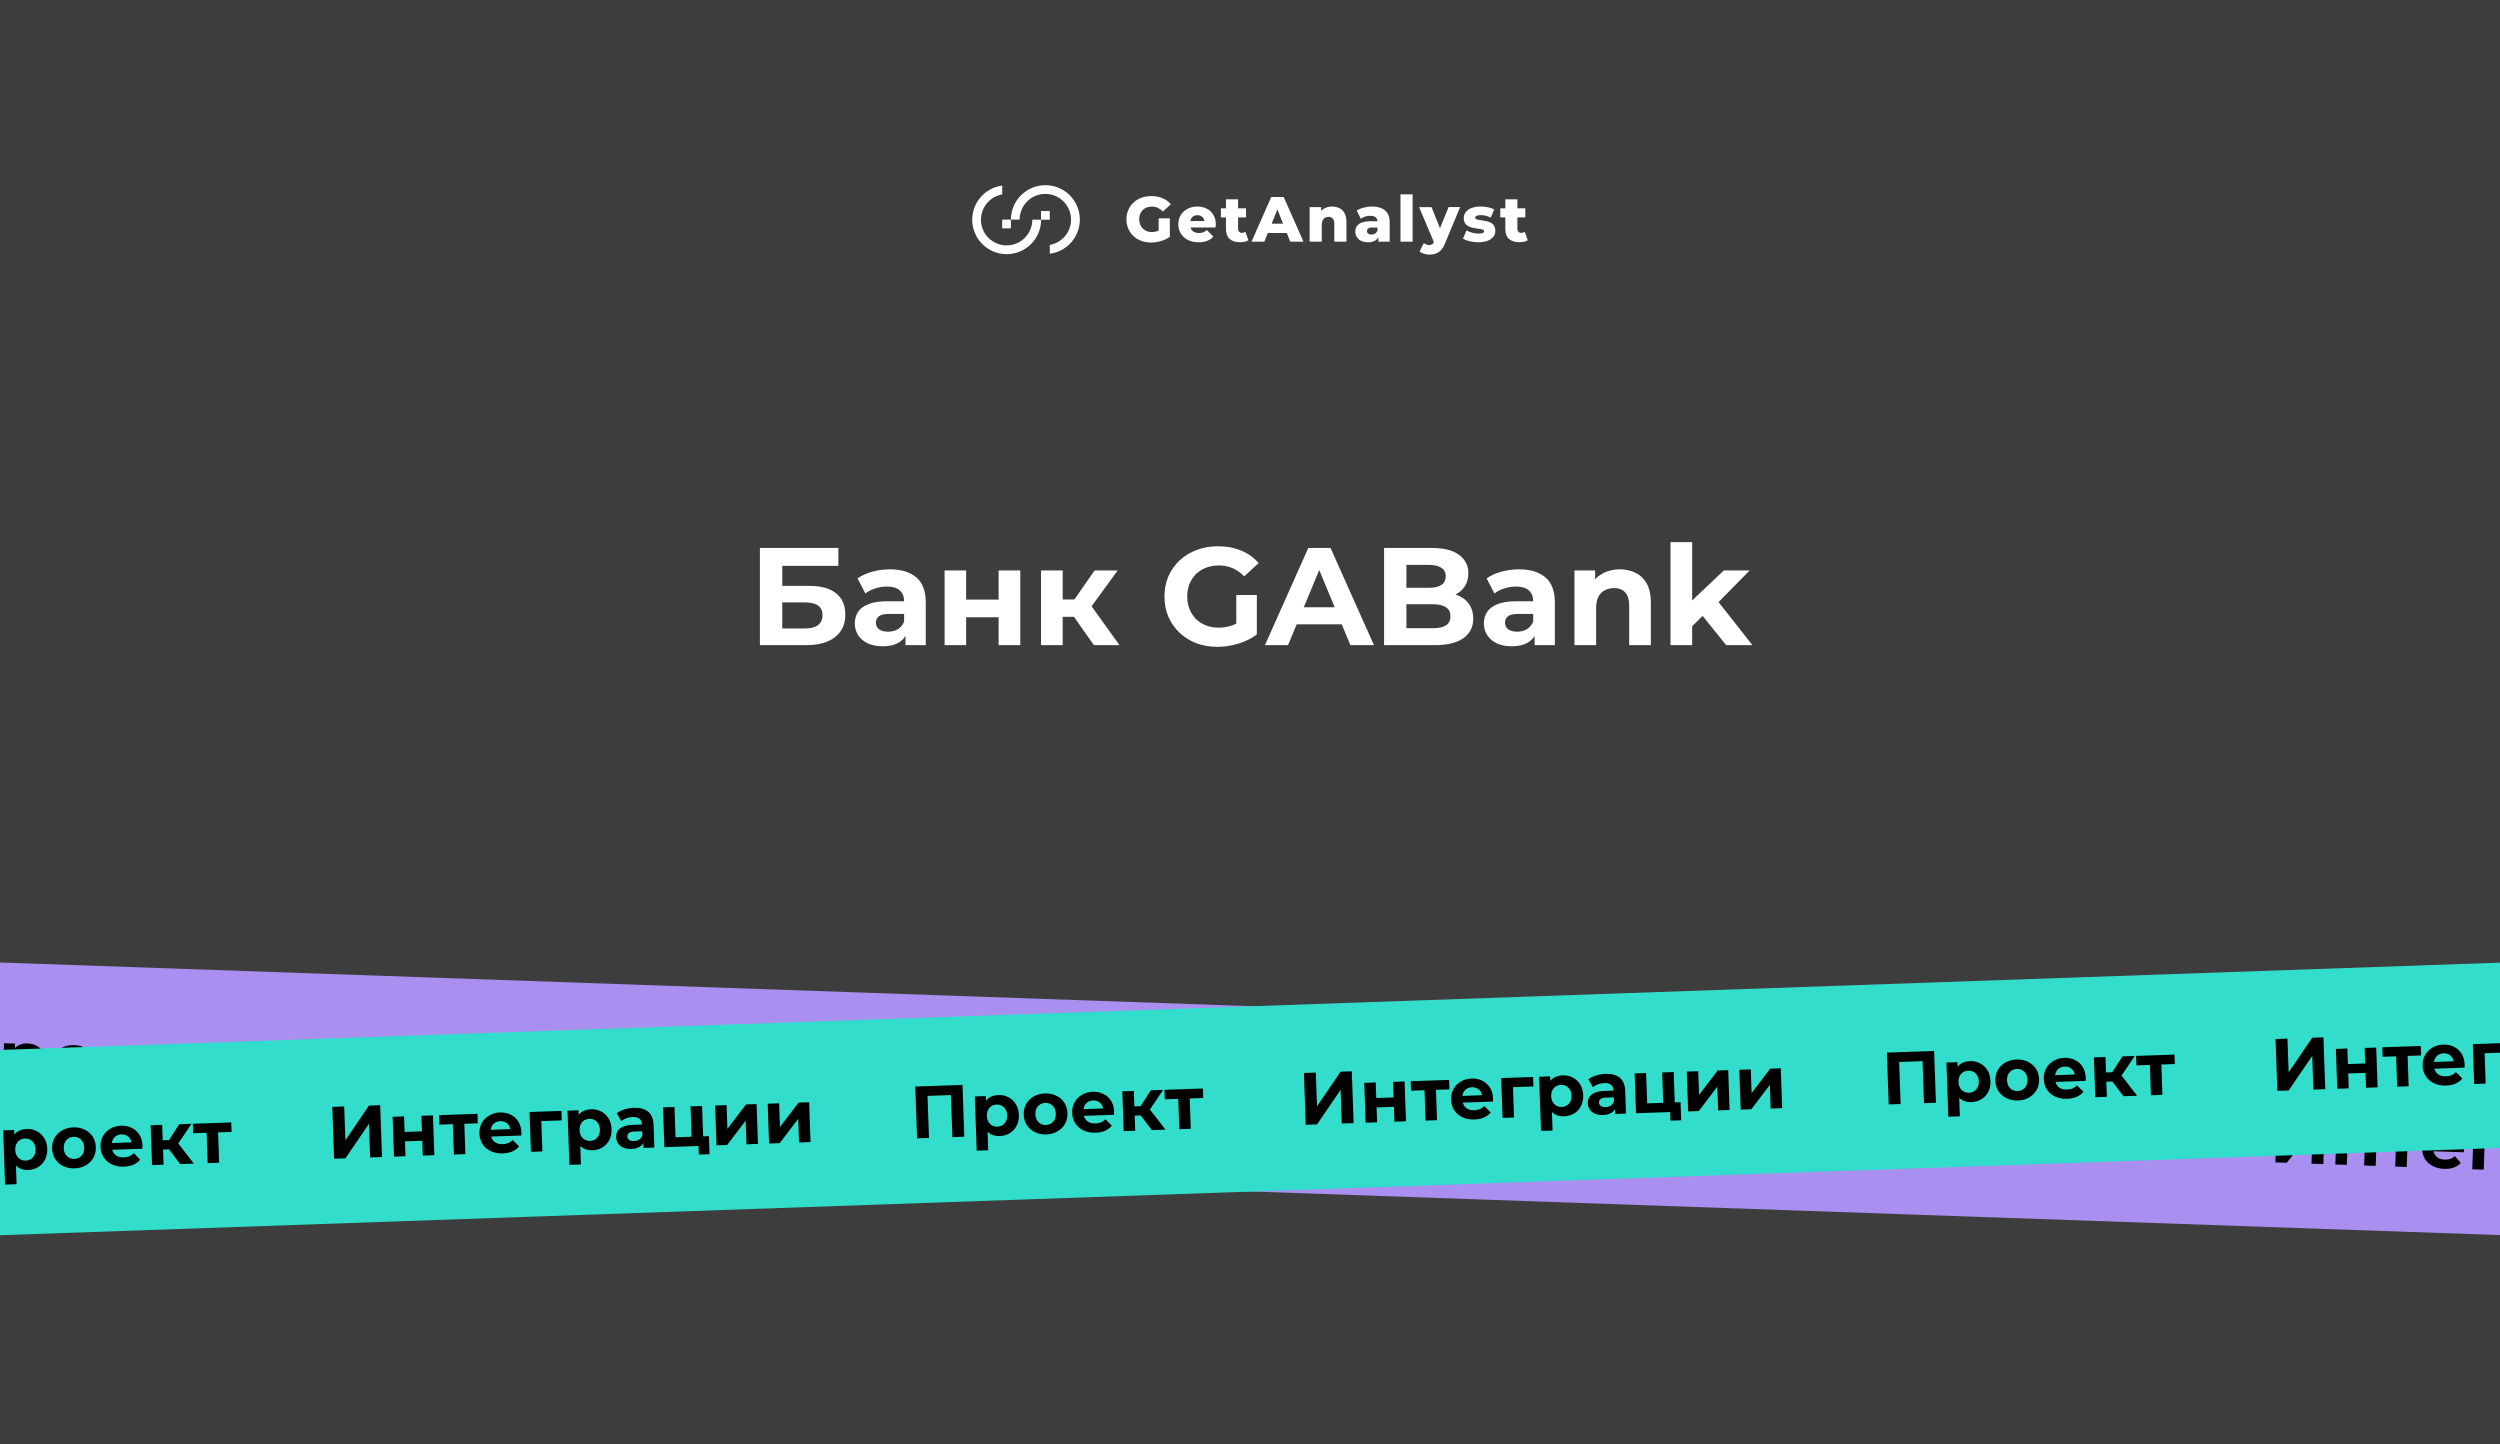 <svg width="540" height="312" viewBox="0 0 540 312" fill="none" xmlns="http://www.w3.org/2000/svg">
<rect x="0" y="0" width="540" height="312" fill="#808080" stroke="none"/>
<g clip-path="url(#clip0_159_278)">
<rect width="540" height="312" fill="#3D3D3D"/>
<path d="M246.823 45.372C247.069 45.126 247.365 44.936 247.692 44.815C248.054 44.682 248.437 44.616 248.823 44.621C249.263 44.615 249.699 44.707 250.098 44.891C250.503 45.088 250.865 45.361 251.165 45.697L252.901 44.125C252.424 43.55 251.814 43.102 251.123 42.818C250.35 42.5 249.52 42.343 248.685 42.356C247.95 42.347 247.219 42.471 246.528 42.721C245.896 42.948 245.317 43.302 244.826 43.76C244.349 44.208 243.97 44.75 243.71 45.351C243.438 45.989 243.302 46.677 243.311 47.371C243.302 48.065 243.438 48.752 243.71 49.39C243.969 49.989 244.346 50.531 244.819 50.981C245.305 51.439 245.879 51.792 246.507 52.02C247.187 52.269 247.905 52.394 248.629 52.387C249.353 52.383 250.072 52.276 250.765 52.069C251.451 51.878 252.098 51.571 252.68 51.161V47.164H250.269V49.81C250.172 49.854 250.077 49.893 249.98 49.928C249.599 50.059 249.199 50.126 248.795 50.126C248.416 50.13 248.039 50.063 247.685 49.928C247.362 49.801 247.068 49.608 246.823 49.362C246.58 49.111 246.391 48.813 246.267 48.487C246.13 48.131 246.062 47.753 246.066 47.371C246.06 46.983 246.128 46.596 246.267 46.233C246.393 45.912 246.582 45.619 246.823 45.372Z" fill="white"/>
<path d="M260.63 45.057C260.003 44.754 259.314 44.601 258.618 44.609C257.886 44.599 257.162 44.767 256.51 45.099C255.903 45.408 255.395 45.881 255.043 46.464C254.685 47.065 254.501 47.754 254.512 48.454C254.5 49.156 254.689 49.847 255.057 50.445C255.428 51.04 255.958 51.52 256.586 51.831C257.305 52.18 258.096 52.352 258.895 52.334C259.53 52.348 260.161 52.243 260.757 52.025C261.262 51.83 261.715 51.521 262.08 51.121L260.694 49.688C260.463 49.892 260.2 50.057 259.916 50.177C259.614 50.29 259.294 50.344 258.972 50.336C258.62 50.346 258.271 50.272 257.953 50.122C257.678 49.988 257.449 49.775 257.297 49.51C257.232 49.392 257.182 49.266 257.147 49.136H262.569C262.569 49.036 262.588 48.925 262.597 48.805C262.606 48.685 262.611 48.574 262.611 48.489C262.634 47.749 262.447 47.019 262.073 46.381C261.728 45.81 261.227 45.351 260.63 45.057ZM257.812 46.674C258.062 46.534 258.345 46.463 258.632 46.468C258.919 46.462 259.202 46.533 259.452 46.674C259.686 46.812 259.877 47.013 260.004 47.254C260.083 47.409 260.137 47.577 260.163 47.75H257.11C257.139 47.58 257.192 47.415 257.267 47.26C257.39 47.018 257.579 46.815 257.812 46.676V46.674Z" fill="white"/>
<path d="M268.222 50.302C268.117 50.305 268.012 50.286 267.914 50.246C267.817 50.206 267.729 50.146 267.656 50.071C267.578 49.987 267.517 49.888 267.478 49.781C267.438 49.673 267.42 49.559 267.425 49.445V46.965H269.134V45.006H267.425V43.062H264.806V45.004H263.719V46.962H264.806V49.47C264.806 50.424 265.074 51.14 265.605 51.611C266.137 52.082 266.882 52.322 267.838 52.322C268.177 52.323 268.514 52.288 268.845 52.218C269.134 52.163 269.41 52.053 269.658 51.895L269.009 50.061C268.778 50.222 268.503 50.306 268.222 50.302Z" fill="white"/>
<path d="M274.59 42.557L270.332 52.202H273.103L273.856 50.33H277.946L278.698 52.202H281.55L277.278 42.557H274.59ZM274.676 48.316L275.914 45.233L277.151 48.316H274.676Z" fill="white"/>
<path d="M289.319 44.96C288.83 44.722 288.291 44.602 287.747 44.609C287.161 44.6 286.583 44.74 286.066 45.016C285.808 45.157 285.574 45.339 285.373 45.554V44.734H282.879V52.202H285.498V48.604C285.483 48.258 285.549 47.914 285.689 47.597C285.804 47.355 285.992 47.156 286.227 47.027C286.46 46.902 286.721 46.837 286.985 46.84C287.153 46.831 287.321 46.86 287.477 46.923C287.633 46.986 287.773 47.082 287.888 47.205C288.103 47.45 288.211 47.835 288.211 48.359V52.205H290.83V47.932C290.856 47.279 290.716 46.63 290.423 46.046C290.175 45.58 289.79 45.201 289.319 44.96Z" fill="white"/>
<path d="M299.165 45.443C298.499 44.889 297.56 44.611 296.347 44.609C295.749 44.611 295.154 44.689 294.576 44.84C294.037 44.968 293.523 45.184 293.054 45.48L293.934 47.258C294.215 47.044 294.533 46.883 294.872 46.782C295.224 46.67 295.592 46.612 295.962 46.611C296.511 46.611 296.913 46.722 297.167 46.949C297.283 47.057 297.375 47.189 297.439 47.334C297.502 47.48 297.536 47.637 297.536 47.796H296.056C295.417 47.776 294.778 47.867 294.17 48.064C293.741 48.205 293.366 48.475 293.096 48.835C292.857 49.186 292.734 49.603 292.745 50.027C292.74 50.441 292.853 50.848 293.07 51.2C293.299 51.56 293.626 51.847 294.013 52.027C294.489 52.241 295.008 52.345 295.53 52.329C296.082 52.355 296.631 52.218 297.107 51.937C297.374 51.759 297.59 51.513 297.733 51.225V52.205H300.174V48.048C300.167 46.869 299.831 46 299.165 45.443ZM297.021 50.452C296.787 50.595 296.518 50.669 296.243 50.667C295.988 50.681 295.735 50.608 295.527 50.459C295.443 50.395 295.375 50.312 295.329 50.216C295.283 50.12 295.261 50.015 295.264 49.909C295.26 49.803 295.282 49.698 295.326 49.602C295.371 49.507 295.437 49.423 295.52 49.357C295.786 49.193 296.098 49.12 296.41 49.149H297.539V49.798C297.447 50.069 297.264 50.3 297.021 50.452Z" fill="white"/>
<path d="M305.125 41.979H302.506V52.204H305.125V41.979Z" fill="white"/>
<path d="M311.039 49.297L309.206 44.734H306.518L309.723 52.299C309.64 52.469 309.522 52.621 309.376 52.742C309.178 52.879 308.94 52.947 308.7 52.934C308.491 52.932 308.283 52.893 308.088 52.819C307.888 52.745 307.703 52.634 307.543 52.493L306.633 54.327C306.923 54.55 307.253 54.716 307.605 54.816C307.991 54.938 308.393 55 308.797 55.001C309.259 55.002 309.719 54.924 310.155 54.77C310.583 54.609 310.966 54.347 311.27 54.006C311.655 53.559 311.956 53.048 312.159 52.495L315.392 44.725H312.898L311.039 49.297Z" fill="white"/>
<path d="M322.164 48.186C321.895 48.022 321.602 47.899 321.296 47.822C320.986 47.74 320.67 47.677 320.352 47.634C320.04 47.593 319.751 47.551 319.49 47.51C319.274 47.482 319.063 47.422 318.865 47.332C318.797 47.305 318.739 47.258 318.698 47.198C318.657 47.138 318.634 47.068 318.634 46.995C318.639 46.914 318.667 46.836 318.715 46.77C318.762 46.704 318.827 46.652 318.902 46.621C319.194 46.501 319.51 46.45 319.825 46.471C320.178 46.473 320.529 46.512 320.874 46.588C321.262 46.673 321.634 46.82 321.975 47.023L322.76 45.244C322.337 45.013 321.878 44.852 321.402 44.769C320.879 44.664 320.346 44.61 319.811 44.609C319.136 44.592 318.462 44.702 317.828 44.935C317.343 45.108 316.916 45.413 316.595 45.815C316.317 46.181 316.17 46.63 316.174 47.089C316.16 47.453 316.24 47.814 316.405 48.138C316.555 48.406 316.772 48.631 317.033 48.791C317.302 48.956 317.595 49.077 317.902 49.149C318.218 49.228 318.532 49.29 318.846 49.336L319.707 49.461C319.924 49.486 320.137 49.539 320.34 49.618C320.408 49.641 320.466 49.684 320.508 49.742C320.549 49.8 320.571 49.87 320.571 49.941C320.569 50.022 320.545 50.1 320.499 50.166C320.454 50.232 320.391 50.284 320.317 50.316C320.023 50.428 319.708 50.474 319.393 50.452C318.925 50.45 318.46 50.388 318.008 50.267C317.577 50.157 317.163 49.988 316.779 49.764L315.994 51.556C316.449 51.81 316.94 51.995 317.449 52.105C318.053 52.256 318.674 52.334 319.296 52.336C319.989 52.355 320.68 52.243 321.331 52.006C321.816 51.828 322.244 51.523 322.571 51.124C322.846 50.769 322.994 50.333 322.991 49.884C323.007 49.522 322.927 49.163 322.76 48.842C322.62 48.577 322.415 48.352 322.164 48.186Z" fill="white"/>
<path d="M329.351 50.066C329.116 50.226 328.836 50.307 328.552 50.297C328.447 50.3 328.342 50.281 328.245 50.241C328.147 50.202 328.059 50.142 327.986 50.066C327.908 49.982 327.848 49.884 327.808 49.776C327.768 49.669 327.75 49.555 327.755 49.44V46.96H329.464V45.002H327.755V43.062H325.148V45.004H324.061V46.962H325.148V49.47C325.148 50.424 325.416 51.14 325.947 51.611C326.478 52.082 327.224 52.322 328.18 52.322C328.519 52.323 328.856 52.288 329.187 52.218C329.476 52.163 329.752 52.053 330 51.895L329.351 50.066Z" fill="white"/>
<path d="M222.982 47.45C222.982 48.921 222.399 50.332 221.36 51.374C220.321 52.416 218.911 53.002 217.44 53.006C216.711 53.008 215.989 52.866 215.315 52.588C214.641 52.311 214.028 51.903 213.512 51.388C212.996 50.873 212.587 50.261 212.307 49.588C212.028 48.915 211.884 48.193 211.884 47.464C211.883 46.157 212.344 44.891 213.185 43.89C214.025 42.889 215.192 42.217 216.479 41.991V40.084C214.523 40.338 212.748 41.359 211.545 42.922C210.341 44.484 209.808 46.462 210.062 48.418C210.188 49.386 210.503 50.321 210.99 51.168C211.477 52.014 212.126 52.757 212.899 53.353C213.673 53.949 214.557 54.387 215.5 54.641C216.444 54.895 217.428 54.961 218.396 54.835C220.188 54.603 221.834 53.726 223.026 52.369C224.219 51.011 224.876 49.266 224.876 47.459L222.982 47.45Z" fill="white"/>
<path d="M226.75 45.57H224.865V47.454H226.75V45.57Z" fill="white"/>
<path d="M225.792 40C223.819 40.003 221.929 40.788 220.535 42.183C219.14 43.578 218.356 45.468 218.354 47.441H220.238C220.238 46.711 220.381 45.988 220.66 45.314C220.939 44.64 221.348 44.027 221.864 43.511C222.379 42.995 222.992 42.585 223.666 42.306C224.34 42.026 225.062 41.882 225.792 41.882C227.263 41.882 228.675 42.465 229.717 43.504C230.759 44.543 231.346 45.953 231.35 47.424C231.351 48.732 230.89 49.998 230.049 51C229.208 52.001 228.04 52.674 226.752 52.9V54.805C228.708 54.555 230.484 53.539 231.691 51.98C232.897 50.421 233.436 48.447 233.188 46.491C232.958 44.694 232.079 43.043 230.717 41.848C229.355 40.652 227.604 39.995 225.792 40Z" fill="white"/>
<path d="M218.353 47.438H216.469V49.322H218.353V47.438Z" fill="white"/>
<path d="M164.138 139.355V118.355H181.088V122.225H168.968V126.545H174.788C177.328 126.545 179.258 127.075 180.578 128.135C181.918 129.195 182.588 130.735 182.588 132.755C182.588 134.835 181.848 136.455 180.368 137.615C178.888 138.775 176.798 139.355 174.098 139.355H164.138ZM168.968 135.755H173.828C175.068 135.755 176.018 135.515 176.678 135.035C177.338 134.535 177.668 133.815 177.668 132.875C177.668 131.035 176.388 130.115 173.828 130.115H168.968V135.755ZM195.587 139.355V136.205L195.287 135.515V129.875C195.287 128.875 194.977 128.095 194.357 127.535C193.757 126.975 192.827 126.695 191.567 126.695C190.707 126.695 189.857 126.835 189.017 127.115C188.197 127.375 187.497 127.735 186.917 128.195L185.237 124.925C186.117 124.305 187.177 123.825 188.417 123.485C189.657 123.145 190.917 122.975 192.197 122.975C194.657 122.975 196.567 123.555 197.927 124.715C199.287 125.875 199.967 127.685 199.967 130.145V139.355H195.587ZM190.667 139.595C189.407 139.595 188.327 139.385 187.427 138.965C186.527 138.525 185.837 137.935 185.357 137.195C184.877 136.455 184.637 135.625 184.637 134.705C184.637 133.745 184.867 132.905 185.327 132.185C185.807 131.465 186.557 130.905 187.577 130.505C188.597 130.085 189.927 129.875 191.567 129.875H195.857V132.605H192.077C190.977 132.605 190.217 132.785 189.797 133.145C189.397 133.505 189.197 133.955 189.197 134.495C189.197 135.095 189.427 135.575 189.887 135.935C190.367 136.275 191.017 136.445 191.837 136.445C192.617 136.445 193.317 136.265 193.937 135.905C194.557 135.525 195.007 134.975 195.287 134.255L196.007 136.415C195.667 137.455 195.047 138.245 194.147 138.785C193.247 139.325 192.087 139.595 190.667 139.595ZM204.032 139.355V123.215H208.682V129.515H215.702V123.215H220.382V139.355H215.702V133.325H208.682V139.355H204.032ZM236.292 139.355L230.892 131.705L234.702 129.455L241.812 139.355H236.292ZM224.862 139.355V123.215H229.542V139.355H224.862ZM228.162 133.235V129.485H233.802V133.235H228.162ZM235.152 131.825L230.772 131.345L236.442 123.215H241.422L235.152 131.825ZM262.986 139.715C261.326 139.715 259.796 139.455 258.396 138.935C257.016 138.395 255.806 137.635 254.766 136.655C253.746 135.675 252.946 134.525 252.366 133.205C251.806 131.885 251.526 130.435 251.526 128.855C251.526 127.275 251.806 125.825 252.366 124.505C252.946 123.185 253.756 122.035 254.796 121.055C255.836 120.075 257.056 119.325 258.456 118.805C259.856 118.265 261.396 117.995 263.076 117.995C264.936 117.995 266.606 118.305 268.086 118.925C269.586 119.545 270.846 120.445 271.866 121.625L268.746 124.505C267.986 123.705 267.156 123.115 266.256 122.735C265.356 122.335 264.376 122.135 263.316 122.135C262.296 122.135 261.366 122.295 260.526 122.615C259.686 122.935 258.956 123.395 258.336 123.995C257.736 124.595 257.266 125.305 256.926 126.125C256.606 126.945 256.446 127.855 256.446 128.855C256.446 129.835 256.606 130.735 256.926 131.555C257.266 132.375 257.736 133.095 258.336 133.715C258.956 134.315 259.676 134.775 260.496 135.095C261.336 135.415 262.256 135.575 263.256 135.575C264.216 135.575 265.146 135.425 266.046 135.125C266.966 134.805 267.856 134.275 268.716 133.535L271.476 137.045C270.336 137.905 269.006 138.565 267.486 139.025C265.986 139.485 264.486 139.715 262.986 139.715ZM267.036 136.415V128.525H271.476V137.045L267.036 136.415ZM273.231 139.355L282.591 118.355H287.391L296.781 139.355H291.681L284.001 120.815H285.921L278.211 139.355H273.231ZM277.911 134.855L279.201 131.165H290.001L291.321 134.855H277.911ZM298.96 139.355V118.355H309.22C311.86 118.355 313.84 118.855 315.16 119.855C316.5 120.855 317.17 122.175 317.17 123.815C317.17 124.915 316.9 125.875 316.36 126.695C315.82 127.495 315.08 128.115 314.14 128.555C313.2 128.995 312.12 129.215 310.9 129.215L311.47 127.985C312.79 127.985 313.96 128.205 314.98 128.645C316 129.065 316.79 129.695 317.35 130.535C317.93 131.375 318.22 132.405 318.22 133.625C318.22 135.425 317.51 136.835 316.09 137.855C314.67 138.855 312.58 139.355 309.82 139.355H298.96ZM303.79 135.695H309.46C310.72 135.695 311.67 135.495 312.31 135.095C312.97 134.675 313.3 134.015 313.3 133.115C313.3 132.235 312.97 131.585 312.31 131.165C311.67 130.725 310.72 130.505 309.46 130.505H303.43V126.965H308.62C309.8 126.965 310.7 126.765 311.32 126.365C311.96 125.945 312.28 125.315 312.28 124.475C312.28 123.655 311.96 123.045 311.32 122.645C310.7 122.225 309.8 122.015 308.62 122.015H303.79V135.695ZM331.469 139.355V136.205L331.169 135.515V129.875C331.169 128.875 330.859 128.095 330.239 127.535C329.639 126.975 328.709 126.695 327.449 126.695C326.589 126.695 325.739 126.835 324.899 127.115C324.079 127.375 323.379 127.735 322.799 128.195L321.119 124.925C321.999 124.305 323.059 123.825 324.299 123.485C325.539 123.145 326.799 122.975 328.079 122.975C330.539 122.975 332.449 123.555 333.809 124.715C335.169 125.875 335.849 127.685 335.849 130.145V139.355H331.469ZM326.549 139.595C325.289 139.595 324.209 139.385 323.309 138.965C322.409 138.525 321.719 137.935 321.239 137.195C320.759 136.455 320.519 135.625 320.519 134.705C320.519 133.745 320.749 132.905 321.209 132.185C321.689 131.465 322.439 130.905 323.459 130.505C324.479 130.085 325.809 129.875 327.449 129.875H331.739V132.605H327.959C326.859 132.605 326.099 132.785 325.679 133.145C325.279 133.505 325.079 133.955 325.079 134.495C325.079 135.095 325.309 135.575 325.769 135.935C326.249 136.275 326.899 136.445 327.719 136.445C328.499 136.445 329.199 136.265 329.819 135.905C330.439 135.525 330.889 134.975 331.169 134.255L331.889 136.415C331.549 137.455 330.929 138.245 330.029 138.785C329.129 139.325 327.969 139.595 326.549 139.595ZM349.895 122.975C351.175 122.975 352.315 123.235 353.315 123.755C354.335 124.255 355.135 125.035 355.715 126.095C356.295 127.135 356.585 128.475 356.585 130.115V139.355H351.905V130.835C351.905 129.535 351.615 128.575 351.035 127.955C350.475 127.335 349.675 127.025 348.635 127.025C347.895 127.025 347.225 127.185 346.625 127.505C346.045 127.805 345.585 128.275 345.245 128.915C344.925 129.555 344.765 130.375 344.765 131.375V139.355H340.085V123.215H344.555V127.685L343.715 126.335C344.295 125.255 345.125 124.425 346.205 123.845C347.285 123.265 348.515 122.975 349.895 122.975ZM364.697 136.055L364.817 130.355L372.347 123.215H377.927L370.697 130.565L368.267 132.545L364.697 136.055ZM360.827 139.355V117.095H365.507V139.355H360.827ZM372.857 139.355L367.397 132.575L370.337 128.945L378.527 139.355H372.857Z" fill="white"/>
<rect width="840" height="40" transform="translate(-148.604 202.708) rotate(2)" fill="#A98FF0"/>
<path d="M-12.202 233.488L-11.812 222.294L-1.61 222.651L-2.001 233.844L-4.575 233.754L-4.237 224.08L-3.666 224.692L-9.902 224.474L-9.29 223.903L-9.628 233.577L-12.202 233.488ZM5.647 234.239C4.922 234.214 4.293 234.032 3.761 233.693C3.228 233.354 2.819 232.854 2.532 232.193C2.257 231.522 2.137 230.685 2.172 229.683C2.207 228.67 2.38 227.844 2.69 227.203C3.001 226.563 3.434 226.093 3.988 225.792C4.543 225.491 5.199 225.354 5.956 225.38C6.766 225.409 7.485 225.621 8.111 226.016C8.749 226.401 9.243 226.931 9.593 227.605C9.953 228.279 10.118 229.064 10.087 229.959C10.055 230.865 9.836 231.642 9.429 232.29C9.033 232.938 8.503 233.431 7.84 233.771C7.188 234.111 6.457 234.267 5.647 234.239ZM0.458 237.036L0.867 225.331L3.249 225.414L3.188 227.173L3.05 229.73L3.122 232.278L2.952 237.123L0.458 237.036ZM5.286 232.177C5.702 232.192 6.073 232.109 6.4 231.928C6.737 231.747 7.008 231.485 7.212 231.14C7.427 230.784 7.543 230.361 7.56 229.871C7.578 229.37 7.491 228.94 7.301 228.581C7.121 228.223 6.87 227.942 6.546 227.738C6.233 227.535 5.869 227.427 5.453 227.412C5.037 227.398 4.661 227.48 4.323 227.661C3.986 227.841 3.716 228.104 3.511 228.449C3.307 228.794 3.196 229.217 3.179 229.718C3.162 230.208 3.243 230.638 3.422 231.007C3.602 231.366 3.853 231.647 4.177 231.85C4.501 232.054 4.871 232.163 5.286 232.177ZM15.71 234.59C14.793 234.558 13.984 234.338 13.284 233.929C12.593 233.521 12.052 232.979 11.659 232.304C11.278 231.618 11.102 230.849 11.131 229.996C11.162 229.132 11.391 228.377 11.819 227.73C12.258 227.073 12.836 226.571 13.553 226.222C14.28 225.863 15.102 225.7 16.019 225.732C16.925 225.763 17.729 225.984 18.43 226.392C19.131 226.79 19.672 227.327 20.054 228.002C20.436 228.677 20.612 229.452 20.582 230.326C20.552 231.179 20.323 231.934 19.894 232.591C19.466 233.238 18.888 233.741 18.16 234.1C17.433 234.458 16.616 234.622 15.71 234.59ZM15.781 232.544C16.197 232.558 16.573 232.475 16.911 232.295C17.248 232.115 17.518 231.852 17.723 231.507C17.927 231.151 18.038 230.728 18.055 230.238C18.073 229.737 17.992 229.307 17.812 228.948C17.633 228.59 17.381 228.309 17.057 228.105C16.733 227.902 16.363 227.793 15.948 227.779C15.532 227.764 15.155 227.847 14.818 228.027C14.481 228.208 14.205 228.47 13.99 228.815C13.786 229.16 13.675 229.583 13.658 230.084C13.641 230.574 13.722 231.004 13.901 231.373C14.091 231.732 14.348 232.013 14.672 232.217C14.996 232.42 15.366 232.529 15.781 232.544ZM26.348 234.962C25.367 234.928 24.511 234.706 23.778 234.296C23.056 233.886 22.504 233.344 22.122 232.669C21.74 231.983 21.564 231.214 21.594 230.361C21.624 229.498 21.848 228.742 22.265 228.095C22.694 227.438 23.261 226.935 23.967 226.586C24.673 226.226 25.463 226.062 26.338 226.092C27.18 226.121 27.93 226.329 28.589 226.715C29.259 227.091 29.78 227.621 30.151 228.307C30.522 228.981 30.692 229.782 30.659 230.71C30.656 230.806 30.647 230.917 30.631 231.045C30.617 231.162 30.602 231.273 30.588 231.38L23.6 231.136L23.651 229.681L29.327 229.879L28.353 230.277C28.369 229.829 28.291 229.437 28.122 229.1C27.952 228.763 27.71 228.499 27.397 228.306C27.084 228.103 26.714 227.994 26.288 227.979C25.861 227.965 25.48 228.047 25.142 228.228C24.816 228.398 24.557 228.65 24.363 228.985C24.171 229.309 24.066 229.7 24.05 230.159L24.037 230.543C24.021 231.012 24.107 231.431 24.297 231.8C24.498 232.16 24.782 232.442 25.148 232.647C25.526 232.841 25.97 232.947 26.482 232.965C26.94 232.981 27.343 232.926 27.688 232.799C28.045 232.673 28.372 232.476 28.67 232.209L29.947 233.695C29.537 234.129 29.029 234.458 28.423 234.682C27.818 234.896 27.126 234.989 26.348 234.962ZM38.514 235.259L35.779 231.081L37.851 229.952L41.457 235.361L38.514 235.259ZM32.422 235.046L32.723 226.443L35.217 226.53L34.917 235.133L32.422 235.046ZM34.295 231.845L34.365 229.847L37.371 229.951L37.301 231.95L34.295 231.845ZM38.047 231.224L35.721 230.886L38.895 226.659L41.549 226.751L38.047 231.224ZM44.442 235.466L44.691 228.334L45.231 228.929L41.761 228.808L41.833 226.761L50.132 227.051L50.06 229.098L46.59 228.977L47.17 228.421L46.921 235.552L44.442 235.466Z" fill="black"/>
<path d="M71.747 236.419L72.138 225.226L74.712 225.316L74.457 232.607L80.053 225.502L82.483 225.587L82.093 236.78L79.534 236.691L79.788 229.416L74.193 236.505L71.747 236.419ZM84.688 236.871L84.988 228.268L87.466 228.355L87.349 231.713L91.091 231.844L91.208 228.486L93.703 228.573L93.402 237.175L90.908 237.088L91.02 233.874L87.278 233.744L87.166 236.958L84.688 236.871ZM97.629 237.323L97.878 230.191L98.418 230.787L94.948 230.665L95.019 228.619L103.318 228.908L103.247 230.955L99.777 230.834L100.357 230.278L100.108 237.41L97.629 237.323ZM108.189 237.82C107.209 237.786 106.352 237.564 105.619 237.154C104.897 236.744 104.345 236.202 103.963 235.527C103.581 234.841 103.405 234.072 103.435 233.219C103.465 232.356 103.689 231.6 104.106 230.953C104.535 230.296 105.102 229.793 105.808 229.444C106.514 229.084 107.305 228.92 108.179 228.95C109.021 228.98 109.772 229.187 110.43 229.573C111.1 229.949 111.621 230.479 111.992 231.165C112.363 231.839 112.533 232.64 112.5 233.568C112.497 233.664 112.488 233.775 112.473 233.903C112.458 234.02 112.443 234.131 112.429 234.238L105.441 233.994L105.492 232.539L111.168 232.737L110.194 233.135C110.21 232.687 110.133 232.295 109.963 231.958C109.793 231.621 109.552 231.357 109.238 231.164C108.925 230.961 108.555 230.852 108.129 230.838C107.703 230.823 107.321 230.905 106.984 231.086C106.657 231.256 106.398 231.508 106.205 231.843C106.012 232.167 105.907 232.558 105.891 233.017L105.878 233.401C105.862 233.87 105.948 234.289 106.138 234.658C106.339 235.018 106.623 235.3 106.989 235.505C107.367 235.699 107.811 235.805 108.323 235.823C108.781 235.839 109.184 235.784 109.53 235.657C109.886 235.531 110.213 235.334 110.511 235.067L111.788 236.553C111.378 236.987 110.87 237.316 110.264 237.54C109.659 237.754 108.967 237.847 108.189 237.82ZM114.263 237.904L114.564 229.301L121.455 229.542L121.384 231.589L116.411 231.415L116.99 230.891L116.742 237.99L114.263 237.904ZM127.541 238.496C126.817 238.47 126.188 238.288 125.655 237.95C125.123 237.611 124.713 237.111 124.427 236.45C124.152 235.778 124.031 234.942 124.066 233.94C124.102 232.927 124.275 232.1 124.585 231.46C124.896 230.82 125.328 230.349 125.883 230.049C126.438 229.748 127.094 229.611 127.851 229.637C128.661 229.665 129.379 229.877 130.006 230.273C130.644 230.658 131.137 231.187 131.487 231.861C131.848 232.536 132.013 233.321 131.982 234.216C131.95 235.122 131.731 235.899 131.324 236.546C130.928 237.194 130.398 237.688 129.735 238.028C129.083 238.368 128.352 238.524 127.541 238.496ZM122.353 241.292L122.761 229.587L125.144 229.671L125.083 231.43L124.945 233.986L125.016 236.534L124.847 241.379L122.353 241.292ZM127.181 236.434C127.597 236.448 127.968 236.365 128.295 236.185C128.632 236.004 128.902 235.741 129.107 235.396C129.322 235.041 129.438 234.618 129.455 234.128C129.473 233.627 129.386 233.197 129.196 232.838C129.016 232.479 128.765 232.199 128.441 231.995C128.128 231.792 127.763 231.683 127.348 231.669C126.932 231.654 126.555 231.737 126.218 231.917C125.881 232.098 125.61 232.361 125.406 232.706C125.202 233.051 125.091 233.474 125.074 233.975C125.057 234.465 125.138 234.895 125.317 235.264C125.496 235.623 125.748 235.904 126.072 236.107C126.396 236.31 126.765 236.419 127.181 236.434ZM138.588 238.753L138.647 237.074L138.5 236.701L138.605 233.695C138.623 233.162 138.472 232.74 138.152 232.43C137.843 232.121 137.352 231.954 136.681 231.931C136.223 231.915 135.767 231.973 135.314 232.107C134.872 232.23 134.492 232.409 134.174 232.644L133.34 230.869C133.82 230.555 134.394 230.319 135.062 230.161C135.729 230.003 136.404 229.936 137.086 229.96C138.397 230.005 139.404 230.35 140.108 230.994C140.811 231.637 141.14 232.615 141.094 233.926L140.923 238.835L138.588 238.753ZM135.961 238.79C135.289 238.766 134.718 238.634 134.246 238.394C133.774 238.142 133.418 237.815 133.175 237.412C132.933 237.008 132.821 236.561 132.838 236.071C132.856 235.559 132.994 235.116 133.253 234.741C133.522 234.366 133.932 234.081 134.483 233.887C135.035 233.682 135.748 233.595 136.622 233.626L138.908 233.705L138.858 235.161L136.843 235.09C136.256 235.07 135.848 235.152 135.617 235.336C135.398 235.52 135.283 235.756 135.272 236.044C135.261 236.364 135.375 236.624 135.613 236.824C135.863 237.015 136.206 237.117 136.643 237.132C137.059 237.147 137.436 237.064 137.773 236.884C138.11 236.693 138.36 236.408 138.523 236.029L138.867 237.194C138.666 237.742 138.321 238.152 137.831 238.423C137.341 238.694 136.718 238.816 135.961 238.79ZM143.089 238.911L143.39 230.308L145.868 230.394L145.639 236.95L149.109 237.072L149.338 230.516L151.833 230.603L151.532 239.205L143.089 238.911ZM150.396 241.023L150.462 239.136L151.037 239.188L149.038 239.118L149.109 237.072L152.851 237.202L152.715 241.104L150.396 241.023ZM154.348 239.304L154.649 230.701L157.127 230.788L156.948 235.904L161.317 230.934L163.603 231.014L163.303 239.616L160.824 239.53L161.003 234.413L156.651 239.384L154.348 239.304ZM165.701 239.7L166.001 231.097L168.48 231.184L168.301 236.301L172.669 231.33L174.956 231.41L174.655 240.013L172.177 239.926L172.355 234.809L168.003 239.781L165.701 239.7Z" fill="black"/>
<path d="M197.669 240.817L198.06 229.623L208.261 229.98L207.87 241.173L205.296 241.083L205.634 231.409L206.205 232.021L199.969 231.803L200.581 231.232L200.243 240.907L197.669 240.817ZM215.518 241.568C214.793 241.543 214.164 241.361 213.632 241.022C213.099 240.683 212.69 240.183 212.403 239.522C212.128 238.851 212.008 238.014 212.043 237.012C212.078 235.999 212.251 235.173 212.561 234.533C212.872 233.892 213.305 233.422 213.86 233.121C214.414 232.82 215.07 232.683 215.827 232.709C216.637 232.738 217.356 232.95 217.982 233.345C218.62 233.73 219.114 234.26 219.464 234.934C219.824 235.608 219.989 236.393 219.958 237.288C219.926 238.195 219.707 238.971 219.3 239.619C218.904 240.267 218.374 240.761 217.711 241.1C217.059 241.44 216.328 241.596 215.518 241.568ZM210.329 244.365L210.738 232.66L213.12 232.743L213.059 234.502L212.922 237.059L212.993 239.607L212.823 244.452L210.329 244.365ZM215.157 239.506C215.573 239.521 215.944 239.438 216.271 239.257C216.608 239.077 216.879 238.814 217.083 238.469C217.298 238.113 217.414 237.691 217.431 237.2C217.449 236.699 217.362 236.269 217.172 235.91C216.993 235.552 216.741 235.271 216.417 235.067C216.104 234.864 215.74 234.756 215.324 234.741C214.908 234.727 214.532 234.81 214.194 234.99C213.857 235.17 213.587 235.433 213.382 235.778C213.178 236.123 213.067 236.546 213.05 237.047C213.033 237.538 213.114 237.967 213.293 238.336C213.473 238.695 213.724 238.976 214.048 239.179C214.372 239.383 214.742 239.492 215.157 239.506ZM225.581 241.919C224.664 241.887 223.855 241.667 223.155 241.258C222.464 240.85 221.923 240.308 221.53 239.633C221.149 238.947 220.973 238.178 221.003 237.325C221.033 236.461 221.262 235.706 221.69 235.059C222.129 234.402 222.707 233.9 223.424 233.551C224.151 233.192 224.974 233.029 225.89 233.061C226.796 233.093 227.6 233.313 228.301 233.721C229.002 234.119 229.544 234.656 229.926 235.331C230.308 236.006 230.483 236.781 230.453 237.655C230.423 238.508 230.194 239.263 229.765 239.92C229.337 240.567 228.759 241.07 228.032 241.429C227.304 241.788 226.487 241.951 225.581 241.919ZM225.652 239.873C226.068 239.887 226.445 239.804 226.782 239.624C227.119 239.444 227.39 239.181 227.594 238.836C227.798 238.48 227.909 238.057 227.926 237.567C227.944 237.066 227.863 236.636 227.683 236.277C227.504 235.919 227.252 235.638 226.928 235.435C226.604 235.231 226.235 235.122 225.819 235.108C225.403 235.093 225.027 235.176 224.689 235.356C224.352 235.537 224.076 235.799 223.861 236.144C223.657 236.489 223.546 236.912 223.529 237.413C223.512 237.903 223.593 238.333 223.772 238.702C223.962 239.061 224.219 239.342 224.543 239.546C224.867 239.749 225.237 239.858 225.652 239.873ZM236.219 242.291C235.238 242.257 234.382 242.035 233.649 241.625C232.927 241.215 232.375 240.673 231.993 239.998C231.611 239.312 231.435 238.543 231.465 237.69C231.495 236.827 231.719 236.071 232.136 235.424C232.565 234.767 233.132 234.264 233.838 233.915C234.544 233.555 235.335 233.391 236.209 233.421C237.051 233.451 237.801 233.658 238.46 234.044C239.13 234.42 239.651 234.95 240.022 235.636C240.393 236.31 240.563 237.111 240.53 238.039C240.527 238.135 240.518 238.247 240.503 238.374C240.488 238.491 240.473 238.603 240.459 238.709L233.471 238.465L233.522 237.01L239.198 237.208L238.224 237.606C238.24 237.158 238.163 236.766 237.993 236.429C237.823 236.092 237.582 235.828 237.268 235.636C236.955 235.432 236.585 235.323 236.159 235.309C235.732 235.294 235.351 235.376 235.014 235.557C234.687 235.727 234.428 235.979 234.235 236.314C234.042 236.638 233.937 237.029 233.921 237.488L233.908 237.872C233.892 238.341 233.978 238.76 234.168 239.129C234.369 239.489 234.653 239.771 235.019 239.976C235.397 240.17 235.841 240.277 236.353 240.294C236.811 240.31 237.214 240.255 237.56 240.128C237.916 240.002 238.243 239.805 238.541 239.538L239.818 241.024C239.408 241.458 238.9 241.787 238.294 242.011C237.689 242.225 236.997 242.318 236.219 242.291ZM248.386 242.588L245.65 238.41L247.722 237.281L251.328 242.69L248.386 242.588ZM242.293 242.375L242.594 233.772L245.088 233.859L244.788 242.462L242.293 242.375ZM244.166 239.174L244.236 237.176L247.242 237.281L247.172 239.279L244.166 239.174ZM247.918 238.553L245.592 238.216L248.766 233.988L251.42 234.08L247.918 238.553ZM254.313 242.795L254.562 235.663L255.102 236.258L251.632 236.137L251.704 234.09L260.003 234.38L259.931 236.427L256.461 236.306L257.041 235.75L256.792 242.881L254.313 242.795Z" fill="black"/>
<path d="M281.618 243.748L282.009 232.555L284.583 232.645L284.329 239.936L289.924 232.831L292.354 232.916L291.964 244.109L289.405 244.02L289.659 236.744L284.064 243.833L281.618 243.748ZM294.559 244.2L294.859 235.597L297.338 235.684L297.22 239.041L300.962 239.172L301.079 235.814L303.574 235.901L303.273 244.504L300.779 244.417L300.891 241.203L297.149 241.072L297.037 244.286L294.559 244.2ZM307.5 244.652L307.749 237.52L308.289 238.115L304.819 237.994L304.89 235.947L313.189 236.237L313.118 238.284L309.648 238.163L310.228 237.607L309.979 244.738L307.5 244.652ZM318.06 245.148C317.08 245.114 316.223 244.892 315.49 244.482C314.768 244.073 314.216 243.531 313.834 242.856C313.452 242.17 313.276 241.401 313.306 240.548C313.336 239.684 313.56 238.929 313.978 238.282C314.406 237.624 314.973 237.121 315.679 236.772C316.386 236.413 317.176 236.248 318.05 236.279C318.892 236.308 319.643 236.516 320.302 236.902C320.972 237.277 321.492 237.808 321.863 238.493C322.234 239.168 322.404 239.969 322.371 240.896C322.368 240.992 322.359 241.104 322.344 241.232C322.329 241.348 322.314 241.46 322.3 241.566L315.312 241.322L315.363 239.867L321.04 240.065L320.065 240.464C320.081 240.016 320.004 239.624 319.834 239.287C319.664 238.95 319.423 238.685 319.109 238.493C318.796 238.29 318.426 238.181 318 238.166C317.574 238.151 317.192 238.234 316.855 238.414C316.529 238.584 316.269 238.837 316.076 239.172C315.883 239.496 315.779 239.887 315.763 240.345L315.749 240.729C315.733 241.198 315.82 241.617 316.009 241.987C316.21 242.346 316.494 242.628 316.86 242.833C317.238 243.028 317.682 243.134 318.194 243.152C318.653 243.168 319.055 243.113 319.401 242.986C319.757 242.86 320.084 242.663 320.382 242.396L321.659 243.881C321.249 244.315 320.741 244.644 320.135 244.869C319.53 245.082 318.839 245.176 318.06 245.148ZM324.134 245.233L324.435 236.63L331.327 236.87L331.255 238.917L326.282 238.744L326.861 238.219L326.613 245.319L324.134 245.233ZM337.413 245.824C336.688 245.799 336.059 245.617 335.526 245.278C334.994 244.939 334.585 244.439 334.298 243.778C334.023 243.107 333.902 242.27 333.937 241.268C333.973 240.256 334.146 239.429 334.456 238.789C334.767 238.149 335.2 237.678 335.754 237.377C336.309 237.076 336.965 236.939 337.722 236.966C338.532 236.994 339.25 237.206 339.877 237.601C340.515 237.986 341.008 238.516 341.359 239.19C341.719 239.864 341.884 240.649 341.853 241.545C341.821 242.451 341.602 243.228 341.195 243.875C340.799 244.523 340.269 245.017 339.606 245.357C338.954 245.697 338.223 245.853 337.413 245.824ZM332.224 248.621L332.633 236.916L335.015 236.999L334.954 238.758L334.816 241.315L334.887 243.863L334.718 248.708L332.224 248.621ZM337.052 243.762C337.468 243.777 337.839 243.694 338.166 243.513C338.503 243.333 338.774 243.07 338.978 242.725C339.193 242.37 339.309 241.947 339.326 241.456C339.344 240.955 339.257 240.525 339.067 240.167C338.887 239.808 338.636 239.527 338.312 239.324C337.999 239.121 337.634 239.012 337.219 238.997C336.803 238.983 336.426 239.066 336.089 239.246C335.752 239.426 335.481 239.689 335.277 240.034C335.073 240.379 334.962 240.802 334.945 241.303C334.928 241.794 335.009 242.224 335.188 242.593C335.368 242.951 335.619 243.232 335.943 243.436C336.267 243.639 336.637 243.748 337.052 243.762ZM348.459 246.082L348.518 244.403L348.371 244.03L348.476 241.023C348.494 240.49 348.343 240.069 348.023 239.759C347.714 239.449 347.224 239.283 346.552 239.259C346.094 239.243 345.638 239.302 345.185 239.436C344.743 239.559 344.363 239.738 344.046 239.972L343.211 238.198C343.692 237.884 344.266 237.648 344.933 237.49C345.6 237.332 346.275 237.264 346.957 237.288C348.268 237.334 349.275 237.679 349.979 238.322C350.682 238.966 351.011 239.943 350.965 241.254L350.794 246.163L348.459 246.082ZM345.832 246.118C345.161 246.095 344.589 245.963 344.117 245.722C343.645 245.471 343.289 245.144 343.047 244.74C342.805 244.337 342.692 243.89 342.709 243.4C342.727 242.888 342.865 242.445 343.124 242.069C343.393 241.694 343.803 241.41 344.354 241.216C344.906 241.011 345.619 240.924 346.493 240.954L348.779 241.034L348.729 242.489L346.714 242.419C346.128 242.398 345.719 242.48 345.489 242.664C345.269 242.849 345.154 243.085 345.144 243.373C345.132 243.692 345.246 243.953 345.485 244.153C345.734 244.343 346.077 244.446 346.514 244.461C346.93 244.476 347.307 244.393 347.644 244.212C347.981 244.021 348.231 243.737 348.394 243.358L348.738 244.523C348.537 245.071 348.192 245.48 347.702 245.751C347.212 246.022 346.589 246.145 345.832 246.118ZM352.961 246.239L353.261 237.636L355.739 237.723L355.511 244.279L358.98 244.4L359.209 237.844L361.704 237.931L361.403 246.534L352.961 246.239ZM360.267 248.351L360.333 246.465L360.908 246.517L358.909 246.447L358.98 244.4L362.722 244.531L362.586 248.432L360.267 248.351ZM364.219 246.632L364.52 238.03L366.998 238.116L366.82 243.233L371.188 238.262L373.474 238.342L373.174 246.945L370.695 246.858L370.874 241.742L366.522 246.713L364.219 246.632ZM375.572 247.029L375.872 238.426L378.351 238.513L378.172 243.629L382.54 238.659L384.827 238.739L384.526 247.341L382.048 247.255L382.227 242.138L377.874 247.109L375.572 247.029Z" fill="black"/>
<path d="M407.542 248.145L407.933 236.952L418.134 237.308L417.744 248.502L415.169 248.412L415.507 238.738L416.078 239.35L409.842 239.132L410.454 238.561L410.116 248.235L407.542 248.145ZM425.391 248.897C424.666 248.871 424.037 248.689 423.505 248.351C422.972 248.012 422.563 247.512 422.276 246.851C422.001 246.179 421.881 245.343 421.916 244.341C421.951 243.328 422.124 242.501 422.435 241.861C422.745 241.221 423.178 240.75 423.733 240.45C424.287 240.149 424.943 240.012 425.7 240.038C426.51 240.066 427.229 240.278 427.855 240.674C428.493 241.059 428.987 241.588 429.337 242.262C429.697 242.937 429.862 243.722 429.831 244.617C429.799 245.523 429.58 246.3 429.173 246.947C428.777 247.595 428.247 248.089 427.584 248.429C426.932 248.769 426.201 248.925 425.391 248.897ZM420.202 251.693L420.611 239.988L422.993 240.072L422.932 241.831L422.795 244.387L422.866 246.935L422.696 251.78L420.202 251.693ZM425.031 246.835C425.446 246.849 425.817 246.766 426.144 246.586C426.481 246.405 426.752 246.142 426.956 245.797C427.171 245.442 427.287 245.019 427.304 244.529C427.322 244.028 427.235 243.598 427.045 243.239C426.866 242.88 426.614 242.6 426.29 242.396C425.977 242.193 425.613 242.084 425.197 242.07C424.781 242.055 424.405 242.138 424.068 242.318C423.73 242.499 423.46 242.762 423.256 243.107C423.051 243.452 422.941 243.875 422.923 244.376C422.906 244.866 422.987 245.296 423.166 245.665C423.346 246.024 423.597 246.304 423.921 246.508C424.245 246.711 424.615 246.82 425.031 246.835ZM435.454 249.248C434.537 249.216 433.728 248.996 433.028 248.587C432.337 248.179 431.796 247.637 431.403 246.961C431.022 246.276 430.846 245.506 430.876 244.653C430.906 243.79 431.135 243.035 431.563 242.388C432.002 241.731 432.58 241.228 433.297 240.88C434.024 240.521 434.847 240.357 435.763 240.389C436.669 240.421 437.473 240.641 438.174 241.05C438.875 241.448 439.417 241.985 439.799 242.66C440.181 243.335 440.356 244.109 440.326 244.983C440.296 245.836 440.067 246.591 439.638 247.249C439.21 247.896 438.632 248.398 437.905 248.757C437.177 249.116 436.36 249.28 435.454 249.248ZM435.525 247.201C435.941 247.216 436.318 247.133 436.655 246.953C436.992 246.772 437.263 246.51 437.467 246.164C437.671 245.809 437.782 245.386 437.799 244.895C437.817 244.394 437.736 243.964 437.556 243.606C437.377 243.248 437.125 242.967 436.801 242.763C436.477 242.56 436.108 242.451 435.692 242.436C435.276 242.422 434.9 242.505 434.563 242.685C434.225 242.865 433.949 243.128 433.735 243.473C433.53 243.818 433.42 244.241 433.402 244.742C433.385 245.232 433.466 245.662 433.645 246.031C433.835 246.39 434.092 246.671 434.416 246.874C434.74 247.078 435.11 247.187 435.525 247.201ZM446.092 249.62C445.112 249.585 444.255 249.363 443.522 248.953C442.8 248.544 442.248 248.002 441.866 247.327C441.484 246.641 441.308 245.872 441.338 245.019C441.368 244.155 441.592 243.4 442.009 242.753C442.438 242.095 443.005 241.592 443.711 241.243C444.417 240.884 445.208 240.719 446.082 240.75C446.924 240.779 447.675 240.987 448.333 241.373C449.003 241.748 449.524 242.279 449.895 242.964C450.266 243.639 450.436 244.44 450.403 245.367C450.4 245.463 450.391 245.575 450.376 245.703C450.361 245.82 450.346 245.931 450.332 246.037L443.344 245.793L443.395 244.338L449.071 244.536L448.097 244.935C448.113 244.487 448.036 244.095 447.866 243.758C447.696 243.421 447.455 243.157 447.141 242.964C446.828 242.761 446.458 242.652 446.032 242.637C445.606 242.622 445.224 242.705 444.887 242.885C444.56 243.055 444.301 243.308 444.108 243.643C443.915 243.967 443.811 244.358 443.795 244.816L443.781 245.2C443.765 245.669 443.851 246.089 444.041 246.458C444.242 246.817 444.526 247.099 444.892 247.304C445.27 247.499 445.714 247.605 446.226 247.623C446.684 247.639 447.087 247.584 447.433 247.457C447.789 247.331 448.116 247.134 448.414 246.867L449.691 248.352C449.281 248.786 448.773 249.115 448.167 249.34C447.562 249.553 446.87 249.647 446.092 249.62ZM458.259 249.916L455.523 245.738L457.595 244.61L461.201 250.019L458.259 249.916ZM452.166 249.704L452.467 241.101L454.961 241.188L454.661 249.791L452.166 249.704ZM454.039 246.503L454.109 244.504L457.115 244.609L457.045 246.608L454.039 246.503ZM457.791 245.882L455.465 245.544L458.639 241.316L461.293 241.409L457.791 245.882ZM464.186 250.123L464.436 242.992L464.975 243.587L461.505 243.466L461.577 241.419L469.876 241.709L469.804 243.756L466.334 243.634L466.914 243.078L466.665 250.21L464.186 250.123Z" fill="black"/>
<path d="M491.491 251.077L491.882 239.884L494.456 239.974L494.202 247.265L499.797 240.16L502.228 240.245L501.837 251.438L499.278 251.349L499.532 244.073L493.937 251.162L491.491 251.077ZM504.432 251.529L504.732 242.926L507.211 243.013L507.093 246.371L510.835 246.501L510.952 243.143L513.447 243.23L513.146 251.833L510.652 251.746L510.764 248.532L507.022 248.401L506.91 251.615L504.432 251.529ZM517.373 251.981L517.622 244.849L518.162 245.444L514.692 245.323L514.763 243.276L523.062 243.566L522.991 245.613L519.521 245.492L520.101 244.936L519.852 252.067L517.373 251.981ZM527.933 252.478C526.953 252.443 526.096 252.221 525.363 251.811C524.641 251.402 524.089 250.86 523.707 250.185C523.325 249.499 523.149 248.73 523.179 247.877C523.209 247.013 523.433 246.258 523.851 245.611C524.279 244.953 524.846 244.45 525.552 244.101C526.259 243.742 527.049 243.577 527.923 243.608C528.765 243.637 529.516 243.845 530.175 244.231C530.845 244.606 531.365 245.137 531.736 245.822C532.107 246.497 532.277 247.298 532.244 248.225C532.241 248.321 532.232 248.433 532.217 248.561C532.202 248.678 532.187 248.789 532.173 248.895L525.185 248.651L525.236 247.196L530.913 247.394L529.938 247.793C529.954 247.345 529.877 246.953 529.707 246.616C529.537 246.279 529.296 246.015 528.982 245.822C528.669 245.619 528.299 245.51 527.873 245.495C527.447 245.48 527.065 245.563 526.728 245.743C526.402 245.913 526.142 246.166 525.949 246.501C525.756 246.825 525.652 247.216 525.636 247.674L525.622 248.058C525.606 248.527 525.693 248.947 525.882 249.316C526.083 249.675 526.367 249.957 526.733 250.162C527.111 250.357 527.555 250.463 528.067 250.481C528.526 250.497 528.928 250.442 529.274 250.315C529.63 250.189 529.957 249.992 530.255 249.725L531.532 251.21C531.122 251.644 530.614 251.974 530.008 252.198C529.403 252.412 528.712 252.505 527.933 252.478ZM534.007 252.562L534.308 243.959L541.2 244.2L541.128 246.246L536.155 246.073L536.734 245.549L536.486 252.648L534.007 252.562ZM547.286 253.153C546.561 253.128 545.932 252.946 545.4 252.607C544.867 252.268 544.458 251.769 544.171 251.107C543.896 250.436 543.776 249.599 543.81 248.597C543.846 247.585 544.019 246.758 544.329 246.118C544.64 245.478 545.073 245.007 545.627 244.706C546.182 244.406 546.838 244.268 547.595 244.295C548.405 244.323 549.124 244.535 549.75 244.93C550.388 245.316 550.882 245.845 551.232 246.519C551.592 247.193 551.757 247.978 551.726 248.874C551.694 249.78 551.475 250.557 551.068 251.204C550.672 251.852 550.142 252.346 549.479 252.686C548.827 253.026 548.096 253.182 547.286 253.153ZM542.097 255.95L542.506 244.245L544.888 244.328L544.827 246.087L544.689 248.644L544.761 251.192L544.591 256.037L542.097 255.95ZM546.925 251.092C547.341 251.106 547.712 251.023 548.039 250.842C548.376 250.662 548.647 250.399 548.851 250.054C549.066 249.699 549.182 249.276 549.199 248.786C549.217 248.284 549.13 247.855 548.94 247.496C548.76 247.137 548.509 246.856 548.185 246.653C547.872 246.45 547.507 246.341 547.092 246.326C546.676 246.312 546.3 246.395 545.962 246.575C545.625 246.756 545.355 247.018 545.15 247.363C544.946 247.708 544.835 248.131 544.818 248.633C544.801 249.123 544.882 249.553 545.061 249.922C545.241 250.28 545.492 250.561 545.816 250.765C546.14 250.968 546.51 251.077 546.925 251.092ZM558.332 253.411L558.391 251.732L558.244 251.359L558.349 248.353C558.367 247.82 558.217 247.398 557.897 247.088C557.587 246.778 557.097 246.612 556.425 246.588C555.967 246.572 555.511 246.631 555.058 246.765C554.616 246.888 554.236 247.067 553.919 247.301L553.084 245.527C553.565 245.213 554.139 244.977 554.806 244.819C555.473 244.661 556.148 244.593 556.83 244.617C558.141 244.663 559.149 245.008 559.852 245.651C560.555 246.295 560.884 247.272 560.838 248.584L560.667 253.493L558.332 253.411ZM555.705 253.447C555.034 253.424 554.462 253.292 553.99 253.051C553.518 252.8 553.162 252.473 552.92 252.069C552.678 251.666 552.565 251.219 552.582 250.729C552.6 250.217 552.738 249.774 552.997 249.398C553.266 249.024 553.676 248.739 554.227 248.545C554.779 248.34 555.492 248.253 556.366 248.283L558.652 248.363L558.602 249.818L556.587 249.748C556.001 249.727 555.592 249.809 555.362 249.993C555.142 250.178 555.027 250.414 555.017 250.702C555.005 251.022 555.119 251.282 555.358 251.482C555.607 251.672 555.95 251.775 556.387 251.79C556.803 251.805 557.18 251.722 557.517 251.541C557.854 251.35 558.104 251.066 558.267 250.687L558.611 251.852C558.41 252.4 558.065 252.809 557.575 253.08C557.085 253.352 556.462 253.474 555.705 253.447ZM562.834 253.568L563.134 244.966L565.613 245.052L565.384 251.608L568.853 251.729L569.082 245.173L571.577 245.26L571.276 253.863L562.834 253.568ZM570.14 255.681L570.206 253.794L570.781 253.846L568.782 253.776L568.853 251.729L572.595 251.86L572.459 255.762L570.14 255.681ZM574.092 253.961L574.393 245.359L576.871 245.445L576.693 250.562L581.061 245.592L583.347 245.671L583.047 254.274L580.568 254.188L580.747 249.071L576.395 254.042L574.092 253.961ZM585.445 254.358L585.745 245.755L588.224 245.842L588.045 250.959L592.413 245.988L594.7 246.068L594.399 254.671L591.921 254.584L592.1 249.467L587.747 254.438L585.445 254.358Z" fill="black"/>
<rect width="840" height="40" transform="translate(-150 232.024) rotate(-2)" fill="#32DECB"/>
<path d="M-11.785 253.213L-12.176 242.02L-1.974 241.664L-1.583 252.857L-4.157 252.947L-4.495 243.273L-3.883 243.844L-10.119 244.061L-9.548 243.449L-9.21 253.123L-11.785 253.213ZM6.073 252.718C5.348 252.743 4.708 252.605 4.154 252.304C3.599 252.004 3.155 251.533 2.824 250.894C2.502 250.243 2.324 249.417 2.289 248.415C2.253 247.402 2.368 246.566 2.633 245.906C2.898 245.245 3.297 244.746 3.83 244.407C4.362 244.068 5.007 243.885 5.764 243.859C6.574 243.831 7.305 243.992 7.958 244.343C8.621 244.682 9.15 245.176 9.547 245.824C9.954 246.472 10.173 247.243 10.204 248.139C10.236 249.045 10.071 249.835 9.71 250.509C9.36 251.183 8.866 251.713 8.229 252.098C7.602 252.483 6.883 252.689 6.073 252.718ZM1.092 255.869L0.683 244.165L3.066 244.081L3.127 245.84L3.169 248.4L3.417 250.937L3.587 255.782L1.092 255.869ZM5.57 250.686C5.986 250.671 6.35 250.563 6.663 250.36C6.987 250.156 7.239 249.875 7.418 249.517C7.608 249.147 7.695 248.717 7.677 248.227C7.66 247.726 7.544 247.303 7.329 246.958C7.125 246.613 6.854 246.35 6.517 246.17C6.19 245.989 5.819 245.906 5.404 245.921C4.988 245.935 4.618 246.044 4.294 246.248C3.97 246.451 3.719 246.732 3.539 247.091C3.36 247.449 3.279 247.879 3.296 248.38C3.313 248.87 3.424 249.293 3.629 249.649C3.833 249.994 4.103 250.257 4.441 250.437C4.778 250.618 5.154 250.7 5.57 250.686ZM16.136 252.366C15.22 252.398 14.397 252.235 13.67 251.876C12.953 251.517 12.375 251.014 11.936 250.368C11.508 249.71 11.278 248.955 11.249 248.102C11.218 247.239 11.394 246.469 11.776 245.794C12.169 245.108 12.71 244.566 13.401 244.169C14.101 243.76 14.91 243.54 15.827 243.508C16.733 243.476 17.55 243.64 18.278 243.998C19.005 244.347 19.583 244.844 20.011 245.491C20.439 246.138 20.668 246.898 20.699 247.772C20.729 248.625 20.553 249.394 20.171 250.08C19.789 250.755 19.248 251.297 18.547 251.706C17.846 252.114 17.043 252.335 16.136 252.366ZM16.065 250.319C16.481 250.305 16.85 250.196 17.174 249.993C17.498 249.789 17.75 249.508 17.929 249.15C18.108 248.781 18.189 248.351 18.172 247.86C18.155 247.359 18.044 246.936 17.84 246.591C17.636 246.246 17.365 245.983 17.028 245.803C16.691 245.623 16.314 245.54 15.899 245.554C15.483 245.569 15.113 245.678 14.789 245.881C14.466 246.085 14.209 246.366 14.018 246.725C13.839 247.083 13.758 247.513 13.775 248.014C13.792 248.504 13.903 248.927 14.107 249.283C14.322 249.628 14.598 249.89 14.935 250.071C15.273 250.251 15.649 250.334 16.065 250.319ZM26.775 251.995C25.794 252.029 24.924 251.867 24.164 251.51C23.415 251.151 22.827 250.649 22.398 250.002C21.97 249.345 21.741 248.59 21.711 247.737C21.681 246.873 21.851 246.104 22.223 245.43C22.604 244.744 23.135 244.202 23.815 243.805C24.494 243.397 25.271 243.178 26.145 243.147C26.988 243.118 27.751 243.273 28.435 243.612C29.13 243.94 29.686 244.433 30.104 245.09C30.521 245.737 30.746 246.525 30.779 247.452C30.782 247.548 30.78 247.66 30.774 247.789C30.768 247.906 30.761 248.018 30.754 248.125L23.766 248.369L23.715 246.914L29.392 246.716L28.448 247.181C28.432 246.734 28.328 246.348 28.135 246.024C27.942 245.699 27.683 245.452 27.357 245.282C27.03 245.102 26.654 245.019 26.227 245.034C25.801 245.048 25.426 245.158 25.102 245.361C24.789 245.553 24.547 245.823 24.378 246.171C24.208 246.508 24.131 246.905 24.147 247.364L24.161 247.747C24.177 248.216 24.293 248.629 24.508 248.984C24.734 249.328 25.036 249.59 25.416 249.769C25.806 249.937 26.257 250.012 26.769 249.994C27.227 249.978 27.625 249.894 27.961 249.744C28.308 249.593 28.62 249.374 28.898 249.087L30.276 250.48C29.897 250.941 29.413 251.305 28.825 251.571C28.236 251.826 27.553 251.968 26.775 251.995ZM38.932 251.442L35.911 247.465L37.9 246.195L41.874 251.339L38.932 251.442ZM32.84 251.655L32.539 243.052L35.034 242.965L35.334 251.568L32.84 251.655ZM34.485 248.331L34.415 246.333L37.421 246.228L37.491 248.226L34.485 248.331ZM38.184 247.45L35.841 247.275L38.712 242.837L41.366 242.744L38.184 247.45ZM44.86 251.235L44.611 244.103L45.191 244.66L41.721 244.781L41.649 242.734L49.948 242.444L50.02 244.491L46.55 244.612L47.089 244.017L47.338 251.149L44.86 251.235Z" fill="black"/>
<path d="M72.164 250.282L71.773 239.088L74.348 238.998L74.603 246.29L79.689 238.812L82.119 238.727L82.51 249.92L79.952 250.01L79.698 242.734L74.611 250.196L72.164 250.282ZM85.105 249.83L84.805 241.227L87.283 241.14L87.4 244.498L91.142 244.368L91.025 241.01L93.519 240.923L93.82 249.525L91.325 249.612L91.213 246.398L87.471 246.529L87.584 249.743L85.105 249.83ZM98.047 249.378L97.798 242.246L98.377 242.802L94.907 242.923L94.836 240.877L103.135 240.587L103.206 242.634L99.737 242.755L100.276 242.159L100.525 249.291L98.047 249.378ZM108.616 249.137C107.635 249.171 106.765 249.009 106.005 248.651C105.256 248.293 104.668 247.791 104.24 247.144C103.811 246.487 103.582 245.732 103.552 244.879C103.522 244.015 103.693 243.246 104.064 242.572C104.446 241.886 104.976 241.344 105.656 240.947C106.336 240.539 107.112 240.32 107.987 240.289C108.829 240.26 109.592 240.415 110.276 240.754C110.971 241.082 111.527 241.574 111.945 242.232C112.362 242.879 112.587 243.667 112.62 244.594C112.623 244.69 112.622 244.802 112.615 244.931C112.609 245.048 112.602 245.16 112.595 245.267L105.607 245.511L105.557 244.056L111.233 243.858L110.289 244.323C110.273 243.876 110.169 243.49 109.976 243.166C109.783 242.841 109.524 242.594 109.198 242.424C108.871 242.244 108.495 242.161 108.068 242.176C107.642 242.19 107.267 242.3 106.943 242.503C106.63 242.695 106.388 242.965 106.219 243.313C106.049 243.65 105.973 244.047 105.989 244.506L106.002 244.889C106.018 245.358 106.134 245.771 106.349 246.126C106.575 246.47 106.877 246.732 107.257 246.911C107.647 247.079 108.098 247.154 108.61 247.136C109.068 247.12 109.466 247.036 109.802 246.886C110.149 246.735 110.461 246.516 110.74 246.229L112.117 247.622C111.738 248.083 111.255 248.447 110.666 248.713C110.077 248.968 109.394 249.11 108.616 249.137ZM114.681 248.797L114.38 240.194L121.272 239.953L121.344 242L116.371 242.174L116.911 241.611L117.159 248.71L114.681 248.797ZM127.968 248.461C127.243 248.486 126.603 248.348 126.048 248.048C125.494 247.747 125.05 247.277 124.718 246.637C124.397 245.987 124.218 245.16 124.184 244.158C124.148 243.146 124.263 242.309 124.528 241.649C124.793 240.988 125.192 240.489 125.725 240.15C126.257 239.811 126.902 239.629 127.659 239.602C128.469 239.574 129.2 239.735 129.853 240.086C130.516 240.426 131.045 240.92 131.442 241.567C131.848 242.215 132.067 242.986 132.099 243.882C132.13 244.788 131.966 245.578 131.605 246.253C131.255 246.927 130.761 247.456 130.124 247.841C129.497 248.226 128.778 248.433 127.968 248.461ZM122.987 251.613L122.578 239.908L124.961 239.825L125.022 241.584L125.064 244.144L125.312 246.68L125.481 251.526L122.987 251.613ZM127.465 246.429C127.881 246.415 128.245 246.306 128.558 246.103C128.882 245.899 129.133 245.618 129.313 245.26C129.503 244.89 129.589 244.461 129.572 243.97C129.555 243.469 129.439 243.046 129.224 242.702C129.02 242.356 128.749 242.094 128.412 241.913C128.085 241.733 127.714 241.65 127.298 241.664C126.883 241.679 126.513 241.788 126.189 241.991C125.865 242.194 125.614 242.475 125.434 242.834C125.254 243.192 125.173 243.622 125.191 244.123C125.208 244.614 125.319 245.037 125.523 245.392C125.728 245.737 125.998 246 126.335 246.18C126.673 246.361 127.049 246.444 127.465 246.429ZM139.006 247.947L138.947 246.268L138.774 245.906L138.669 242.9C138.651 242.367 138.471 241.957 138.13 241.67C137.8 241.383 137.299 241.251 136.627 241.274C136.169 241.29 135.718 241.381 135.276 241.546C134.844 241.699 134.477 241.904 134.177 242.16L133.22 240.449C133.678 240.102 134.234 239.826 134.888 239.622C135.543 239.418 136.211 239.304 136.894 239.28C138.205 239.234 139.234 239.508 139.98 240.101C140.727 240.694 141.123 241.646 141.169 242.957L141.34 247.866L139.006 247.947ZM136.388 248.167C135.716 248.19 135.136 248.098 134.649 247.891C134.161 247.674 133.782 247.372 133.513 246.986C133.243 246.601 133.1 246.163 133.083 245.673C133.065 245.161 133.172 244.709 133.403 244.317C133.646 243.924 134.035 243.612 134.571 243.379C135.107 243.136 135.812 243 136.686 242.969L138.973 242.889L139.024 244.345L137.009 244.415C136.423 244.435 136.021 244.545 135.804 244.745C135.597 244.944 135.499 245.188 135.509 245.476C135.52 245.796 135.652 246.047 135.904 246.231C136.166 246.403 136.516 246.481 136.953 246.466C137.368 246.452 137.738 246.343 138.062 246.139C138.385 245.925 138.615 245.624 138.751 245.235L139.175 246.373C139.013 246.933 138.697 247.366 138.227 247.67C137.758 247.975 137.144 248.14 136.388 248.167ZM143.507 247.79L143.207 239.187L145.685 239.101L145.914 245.657L149.384 245.536L149.155 238.98L151.649 238.893L151.95 247.495L143.507 247.79ZM150.943 249.388L150.877 247.501L151.454 247.513L149.455 247.582L149.384 245.536L153.126 245.405L153.262 249.307L150.943 249.388ZM154.766 247.397L154.465 238.794L156.944 238.708L157.123 243.825L161.133 238.561L163.42 238.482L163.72 247.084L161.242 247.171L161.063 242.054L157.068 247.317L154.766 247.397ZM166.118 247.001L165.818 238.398L168.296 238.311L168.475 243.428L172.486 238.165L174.772 238.085L175.073 246.688L172.594 246.774L172.416 241.658L168.421 246.92L166.118 247.001Z" fill="black"/>
<path d="M198.088 245.884L197.697 234.691L207.899 234.335L208.29 245.528L205.716 245.618L205.378 235.944L205.99 236.515L199.754 236.732L200.325 236.12L200.663 245.794L198.088 245.884ZM215.946 245.389C215.221 245.414 214.581 245.276 214.027 244.975C213.472 244.674 213.028 244.204 212.697 243.565C212.375 242.914 212.197 242.088 212.162 241.086C212.126 240.073 212.241 239.237 212.506 238.576C212.771 237.916 213.17 237.417 213.703 237.078C214.235 236.739 214.88 236.556 215.637 236.53C216.447 236.502 217.178 236.663 217.831 237.014C218.494 237.353 219.024 237.847 219.42 238.495C219.827 239.143 220.046 239.914 220.077 240.81C220.109 241.716 219.944 242.506 219.583 243.18C219.233 243.854 218.739 244.384 218.102 244.769C217.475 245.154 216.756 245.36 215.946 245.389ZM210.965 248.54L210.556 236.835L212.939 236.752L213 238.511L213.042 241.071L213.29 243.608L213.46 248.453L210.965 248.54ZM215.443 243.357C215.859 243.342 216.223 243.234 216.536 243.03C216.86 242.827 217.112 242.546 217.291 242.188C217.481 241.818 217.568 241.388 217.55 240.898C217.533 240.397 217.417 239.974 217.202 239.629C216.998 239.284 216.727 239.021 216.39 238.841C216.063 238.66 215.692 238.577 215.277 238.592C214.861 238.606 214.491 238.715 214.167 238.919C213.844 239.122 213.592 239.403 213.412 239.762C213.233 240.12 213.152 240.55 213.169 241.051C213.186 241.541 213.297 241.964 213.502 242.32C213.706 242.665 213.976 242.928 214.314 243.108C214.651 243.288 215.027 243.371 215.443 243.357ZM226.009 245.037C225.093 245.069 224.27 244.906 223.543 244.547C222.826 244.188 222.248 243.685 221.809 243.038C221.381 242.381 221.151 241.626 221.122 240.773C221.091 239.91 221.267 239.14 221.649 238.465C222.042 237.779 222.583 237.237 223.274 236.84C223.974 236.431 224.783 236.211 225.7 236.179C226.606 236.147 227.423 236.31 228.151 236.669C228.878 237.017 229.456 237.515 229.884 238.162C230.312 238.808 230.541 239.569 230.572 240.443C230.602 241.296 230.426 242.065 230.044 242.751C229.662 243.426 229.121 243.968 228.42 244.377C227.719 244.785 226.916 245.005 226.009 245.037ZM225.938 242.99C226.354 242.976 226.723 242.867 227.047 242.663C227.371 242.46 227.623 242.179 227.802 241.821C227.981 241.451 228.063 241.022 228.045 240.531C228.028 240.03 227.917 239.607 227.713 239.262C227.509 238.917 227.238 238.654 226.901 238.474C226.564 238.294 226.187 238.211 225.772 238.225C225.356 238.24 224.986 238.349 224.662 238.552C224.339 238.756 224.081 239.037 223.891 239.396C223.712 239.754 223.631 240.184 223.648 240.685C223.665 241.175 223.776 241.598 223.981 241.954C224.195 242.299 224.471 242.561 224.809 242.742C225.146 242.922 225.522 243.005 225.938 242.99ZM236.648 244.666C235.667 244.7 234.797 244.538 234.037 244.18C233.288 243.822 232.7 243.32 232.271 242.673C231.843 242.016 231.614 241.261 231.584 240.408C231.554 239.544 231.724 238.775 232.096 238.1C232.477 237.415 233.008 236.873 233.688 236.476C234.368 236.068 235.144 235.849 236.019 235.818C236.861 235.789 237.624 235.944 238.308 236.283C239.003 236.611 239.559 237.103 239.977 237.761C240.394 238.408 240.619 239.196 240.652 240.123C240.655 240.219 240.654 240.331 240.647 240.459C240.641 240.577 240.634 240.689 240.627 240.796L233.639 241.04L233.589 239.585L239.265 239.387L238.321 239.852C238.305 239.405 238.201 239.019 238.008 238.694C237.815 238.37 237.556 238.123 237.23 237.953C236.903 237.772 236.527 237.69 236.1 237.704C235.674 237.719 235.299 237.829 234.975 238.032C234.662 238.224 234.42 238.494 234.251 238.842C234.081 239.178 234.004 239.576 234.02 240.034L234.034 240.418C234.05 240.887 234.166 241.299 234.381 241.655C234.607 241.999 234.909 242.261 235.289 242.44C235.679 242.607 236.13 242.682 236.642 242.665C237.1 242.649 237.498 242.565 237.834 242.415C238.181 242.264 238.493 242.045 238.771 241.758L240.149 243.15C239.77 243.612 239.287 243.976 238.698 244.242C238.109 244.497 237.426 244.638 236.648 244.666ZM248.805 244.113L245.784 240.136L247.773 238.866L251.747 244.01L248.805 244.113ZM242.713 244.326L242.412 235.723L244.907 235.636L245.207 244.239L242.713 244.326ZM244.358 241.002L244.288 239.004L247.294 238.899L247.364 240.897L244.358 241.002ZM248.057 240.121L245.714 239.946L248.585 235.507L251.239 235.415L248.057 240.121ZM254.733 243.906L254.484 236.774L255.064 237.33L251.594 237.452L251.522 235.405L259.821 235.115L259.893 237.162L256.423 237.283L256.962 236.688L257.211 243.819L254.733 243.906Z" fill="black"/>
<path d="M282.037 242.953L281.647 231.76L284.221 231.67L284.476 238.961L289.562 231.483L291.992 231.398L292.383 242.592L289.825 242.681L289.571 235.405L284.484 242.867L282.037 242.953ZM294.978 242.501L294.678 233.898L297.156 233.812L297.274 237.17L301.015 237.039L300.898 233.681L303.392 233.594L303.693 242.197L301.198 242.284L301.086 239.07L297.344 239.2L297.457 242.414L294.978 242.501ZM307.92 242.049L307.671 234.917L308.25 235.474L304.78 235.595L304.709 233.548L313.008 233.258L313.079 235.305L309.61 235.426L310.149 234.831L310.398 241.963L307.92 242.049ZM318.489 241.808C317.508 241.842 316.638 241.681 315.878 241.323C315.129 240.965 314.541 240.462 314.113 239.816C313.684 239.158 313.455 238.403 313.425 237.55C313.395 236.687 313.566 235.918 313.937 235.243C314.319 234.557 314.849 234.016 315.529 233.618C316.209 233.21 316.986 232.991 317.86 232.961C318.702 232.931 319.465 233.086 320.149 233.425C320.844 233.753 321.4 234.246 321.818 234.904C322.235 235.551 322.46 236.338 322.493 237.266C322.496 237.362 322.495 237.474 322.488 237.602C322.482 237.72 322.475 237.832 322.468 237.939L315.48 238.183L315.43 236.728L321.106 236.53L320.162 236.995C320.146 236.547 320.042 236.161 319.849 235.837C319.656 235.513 319.397 235.266 319.071 235.096C318.744 234.915 318.368 234.832 317.942 234.847C317.515 234.862 317.14 234.971 316.816 235.174C316.503 235.367 316.261 235.637 316.092 235.984C315.922 236.321 315.846 236.719 315.862 237.177L315.875 237.561C315.891 238.03 316.007 238.442 316.222 238.797C316.448 239.142 316.75 239.403 317.13 239.582C317.52 239.75 317.971 239.825 318.483 239.807C318.941 239.791 319.339 239.708 319.675 239.557C320.022 239.406 320.334 239.187 320.613 238.9L321.99 240.293C321.611 240.754 321.128 241.118 320.539 241.384C319.95 241.64 319.267 241.781 318.489 241.808ZM324.554 241.468L324.253 232.865L331.145 232.625L331.217 234.672L326.244 234.845L326.784 234.282L327.032 241.382L324.554 241.468ZM337.841 241.132C337.116 241.158 336.476 241.02 335.921 240.719C335.367 240.418 334.923 239.948 334.591 239.309C334.27 238.658 334.092 237.832 334.057 236.83C334.021 235.817 334.136 234.98 334.401 234.32C334.666 233.66 335.065 233.16 335.598 232.822C336.13 232.483 336.775 232.3 337.532 232.274C338.342 232.245 339.073 232.407 339.726 232.757C340.389 233.097 340.918 233.591 341.315 234.239C341.721 234.886 341.94 235.658 341.972 236.553C342.003 237.459 341.839 238.25 341.478 238.924C341.128 239.598 340.634 240.128 339.997 240.513C339.37 240.897 338.651 241.104 337.841 241.132ZM332.86 244.284L332.451 232.579L334.834 232.496L334.895 234.255L334.937 236.815L335.185 239.352L335.354 244.197L332.86 244.284ZM337.338 239.101C337.754 239.086 338.118 238.977 338.431 238.774C338.755 238.571 339.007 238.29 339.186 237.931C339.376 237.562 339.462 237.132 339.445 236.642C339.428 236.141 339.312 235.718 339.097 235.373C338.893 235.028 338.622 234.765 338.285 234.585C337.958 234.404 337.587 234.321 337.171 234.336C336.756 234.35 336.386 234.459 336.062 234.662C335.738 234.866 335.487 235.147 335.307 235.505C335.127 235.864 335.046 236.294 335.064 236.795C335.081 237.285 335.192 237.708 335.396 238.064C335.601 238.409 335.871 238.672 336.208 238.852C336.546 239.032 336.922 239.115 337.338 239.101ZM348.879 240.619L348.82 238.94L348.647 238.578L348.542 235.571C348.524 235.038 348.344 234.628 348.003 234.341C347.673 234.054 347.172 233.922 346.5 233.946C346.042 233.962 345.591 234.052 345.149 234.217C344.717 234.371 344.35 234.576 344.05 234.832L343.093 233.12C343.551 232.773 344.107 232.498 344.762 232.293C345.416 232.089 346.085 231.975 346.767 231.951C348.078 231.905 349.107 232.179 349.853 232.772C350.6 233.365 350.996 234.317 351.042 235.628L351.213 240.537L348.879 240.619ZM346.261 240.838C345.589 240.862 345.009 240.77 344.522 240.563C344.034 240.345 343.655 240.043 343.386 239.658C343.116 239.272 342.973 238.834 342.956 238.344C342.938 237.832 343.045 237.38 343.276 236.988C343.519 236.595 343.908 236.283 344.444 236.051C344.98 235.808 345.685 235.671 346.559 235.641L348.846 235.561L348.897 237.016L346.882 237.086C346.296 237.107 345.894 237.217 345.677 237.417C345.47 237.616 345.372 237.859 345.382 238.147C345.393 238.467 345.525 238.719 345.777 238.902C346.039 239.074 346.389 239.153 346.826 239.138C347.241 239.123 347.611 239.014 347.935 238.811C348.258 238.597 348.488 238.295 348.624 237.906L349.048 239.044C348.886 239.605 348.57 240.037 348.1 240.342C347.631 240.646 347.018 240.812 346.261 240.838ZM353.38 240.462L353.08 231.859L355.558 231.772L355.787 238.328L359.257 238.207L359.028 231.651L361.523 231.564L361.823 240.167L353.38 240.462ZM360.816 242.059L360.75 240.172L361.327 240.184L359.328 240.254L359.257 238.207L362.999 238.076L363.135 241.978L360.816 242.059ZM364.639 240.068L364.338 231.466L366.817 231.379L366.996 236.496L371.006 231.233L373.293 231.153L373.593 239.756L371.115 239.842L370.936 234.725L366.941 239.988L364.639 240.068ZM375.991 239.672L375.691 231.069L378.169 230.983L378.348 236.1L382.359 230.836L384.645 230.757L384.946 239.359L382.467 239.446L382.289 234.329L378.294 239.592L375.991 239.672Z" fill="black"/>
<path d="M407.959 238.555L407.568 227.362L417.77 227.006L418.161 238.199L415.587 238.289L415.249 228.615L415.861 229.186L409.625 229.404L410.196 228.791L410.534 238.466L407.959 238.555ZM425.817 238.06C425.092 238.085 424.453 237.947 423.898 237.647C423.343 237.346 422.899 236.876 422.568 236.236C422.246 235.586 422.068 234.759 422.033 233.757C421.997 232.745 422.112 231.908 422.377 231.248C422.643 230.587 423.041 230.088 423.574 229.749C424.106 229.41 424.751 229.228 425.508 229.201C426.318 229.173 427.049 229.334 427.702 229.685C428.365 230.025 428.895 230.519 429.291 231.166C429.698 231.814 429.917 232.586 429.948 233.481C429.98 234.387 429.815 235.177 429.454 235.852C429.104 236.526 428.611 237.055 427.973 237.44C427.346 237.825 426.627 238.032 425.817 238.06ZM420.836 241.212L420.427 229.507L422.81 229.424L422.871 231.183L422.913 233.743L423.162 236.28L423.331 241.125L420.836 241.212ZM425.314 236.028C425.73 236.014 426.094 235.905 426.407 235.702C426.731 235.498 426.983 235.217 427.162 234.859C427.352 234.489 427.439 234.06 427.422 233.569C427.404 233.068 427.288 232.645 427.073 232.301C426.869 231.955 426.598 231.693 426.261 231.512C425.935 231.332 425.563 231.249 425.148 231.263C424.732 231.278 424.362 231.387 424.038 231.59C423.715 231.793 423.463 232.074 423.283 232.433C423.104 232.791 423.023 233.221 423.04 233.722C423.057 234.213 423.168 234.636 423.373 234.991C423.577 235.336 423.848 235.599 424.185 235.779C424.522 235.96 424.898 236.043 425.314 236.028ZM435.881 237.708C434.964 237.741 434.142 237.577 433.414 237.218C432.697 236.859 432.119 236.356 431.68 235.71C431.252 235.052 431.023 234.297 430.993 233.444C430.963 232.581 431.138 231.812 431.521 231.137C431.913 230.451 432.454 229.909 433.145 229.511C433.846 229.102 434.654 228.882 435.571 228.85C436.477 228.818 437.294 228.982 438.022 229.341C438.749 229.689 439.327 230.186 439.755 230.833C440.183 231.48 440.412 232.24 440.443 233.114C440.473 233.967 440.297 234.737 439.915 235.422C439.533 236.097 438.992 236.639 438.291 237.048C437.59 237.457 436.787 237.677 435.881 237.708ZM435.809 235.662C436.225 235.647 436.595 235.538 436.918 235.335C437.242 235.131 437.494 234.85 437.673 234.492C437.853 234.123 437.934 233.693 437.917 233.203C437.899 232.702 437.788 232.279 437.584 231.934C437.38 231.588 437.109 231.326 436.772 231.145C436.435 230.965 436.058 230.882 435.643 230.897C435.227 230.911 434.857 231.02 434.533 231.224C434.21 231.427 433.953 231.708 433.762 232.067C433.583 232.425 433.502 232.855 433.519 233.356C433.536 233.847 433.647 234.27 433.852 234.625C434.067 234.97 434.343 235.233 434.68 235.413C435.017 235.593 435.393 235.676 435.809 235.662ZM446.519 237.337C445.538 237.371 444.668 237.21 443.908 236.852C443.159 236.494 442.571 235.991 442.143 235.345C441.714 234.687 441.485 233.932 441.455 233.079C441.425 232.216 441.596 231.447 441.967 230.772C442.349 230.086 442.879 229.545 443.559 229.147C444.239 228.739 445.015 228.52 445.89 228.49C446.732 228.46 447.495 228.615 448.179 228.954C448.874 229.282 449.43 229.775 449.848 230.433C450.265 231.08 450.49 231.867 450.523 232.794C450.526 232.89 450.525 233.003 450.518 233.131C450.512 233.248 450.505 233.361 450.498 233.468L443.51 233.712L443.46 232.257L449.136 232.058L448.192 232.524C448.176 232.076 448.072 231.69 447.879 231.366C447.686 231.042 447.427 230.795 447.101 230.625C446.774 230.444 446.398 230.361 445.972 230.376C445.545 230.391 445.17 230.5 444.846 230.703C444.533 230.896 444.291 231.166 444.122 231.513C443.952 231.85 443.876 232.247 443.892 232.706L443.905 233.09C443.921 233.559 444.037 233.971 444.252 234.326C444.478 234.671 444.78 234.932 445.16 235.111C445.55 235.279 446.001 235.354 446.513 235.336C446.971 235.32 447.369 235.237 447.705 235.086C448.052 234.935 448.364 234.716 448.643 234.429L450.02 235.822C449.641 236.283 449.158 236.647 448.569 236.913C447.98 237.169 447.297 237.31 446.519 237.337ZM458.676 236.784L455.656 232.807L457.644 231.537L461.618 236.682L458.676 236.784ZM452.584 236.997L452.283 228.394L454.778 228.307L455.078 236.91L452.584 236.997ZM454.229 233.674L454.159 231.675L457.165 231.57L457.235 233.569L454.229 233.674ZM457.928 232.792L455.585 232.618L458.456 228.179L461.11 228.086L457.928 232.792ZM464.604 236.577L464.355 229.446L464.935 230.002L461.465 230.123L461.393 228.076L469.692 227.786L469.764 229.833L466.294 229.954L466.833 229.359L467.083 236.491L464.604 236.577Z" fill="black"/>
<path d="M491.909 235.624L491.518 224.431L494.092 224.341L494.347 231.632L499.433 224.154L501.863 224.069L502.254 235.263L499.696 235.352L499.442 228.076L494.355 235.538L491.909 235.624ZM504.849 235.172L504.549 226.569L507.027 226.483L507.145 229.841L510.886 229.71L510.769 226.352L513.264 226.265L513.564 234.868L511.069 234.955L510.957 231.741L507.216 231.871L507.328 235.085L504.849 235.172ZM517.791 234.72L517.542 227.588L518.121 228.144L514.652 228.266L514.58 226.219L522.879 225.929L522.951 227.976L519.481 228.097L520.02 227.502L520.269 234.633L517.791 234.72ZM528.36 234.479C527.379 234.513 526.509 234.351 525.749 233.994C525 233.636 524.412 233.133 523.984 232.486C523.555 231.829 523.326 231.074 523.296 230.221C523.266 229.358 523.437 228.589 523.808 227.914C524.19 227.228 524.72 226.687 525.4 226.289C526.08 225.881 526.857 225.662 527.731 225.632C528.573 225.602 529.336 225.757 530.02 226.096C530.715 226.424 531.271 226.917 531.689 227.575C532.106 228.222 532.331 229.009 532.364 229.936C532.367 230.032 532.366 230.145 532.36 230.273C532.353 230.39 532.346 230.503 532.339 230.61L525.352 230.854L525.301 229.399L530.977 229.2L530.033 229.666C530.017 229.218 529.913 228.832 529.72 228.508C529.528 228.184 529.268 227.937 528.942 227.767C528.615 227.586 528.239 227.503 527.813 227.518C527.386 227.533 527.011 227.642 526.687 227.845C526.374 228.038 526.133 228.308 525.963 228.655C525.794 228.992 525.717 229.389 525.733 229.848L525.746 230.232C525.762 230.701 525.878 231.113 526.093 231.468C526.319 231.813 526.622 232.074 527.001 232.253C527.391 232.421 527.842 232.496 528.354 232.478C528.812 232.462 529.21 232.379 529.546 232.228C529.893 232.077 530.206 231.858 530.484 231.571L531.861 232.964C531.482 233.425 530.999 233.789 530.41 234.055C529.822 234.311 529.138 234.452 528.36 234.479ZM534.425 234.139L534.125 225.536L541.016 225.296L541.088 227.342L536.115 227.516L536.656 226.953L536.903 234.053L534.425 234.139ZM547.712 233.803C546.987 233.828 546.347 233.691 545.793 233.39C545.238 233.089 544.794 232.619 544.462 231.979C544.141 231.329 543.963 230.503 543.928 229.501C543.892 228.488 544.007 227.651 544.272 226.991C544.537 226.331 544.936 225.831 545.469 225.492C546.001 225.154 546.646 224.971 547.403 224.945C548.213 224.916 548.944 225.078 549.597 225.428C550.26 225.768 550.789 226.262 551.186 226.91C551.592 227.557 551.812 228.329 551.843 229.224C551.874 230.13 551.71 230.921 551.349 231.595C550.999 232.269 550.505 232.798 549.868 233.184C549.241 233.568 548.522 233.775 547.712 233.803ZM542.731 236.955L542.322 225.25L544.705 225.167L544.766 226.926L544.808 229.486L545.056 232.023L545.226 236.868L542.731 236.955ZM547.209 231.772C547.625 231.757 547.989 231.648 548.302 231.445C548.626 231.242 548.878 230.961 549.057 230.602C549.247 230.233 549.333 229.803 549.316 229.312C549.299 228.811 549.183 228.389 548.968 228.044C548.764 227.699 548.493 227.436 548.156 227.256C547.829 227.075 547.458 226.992 547.042 227.006C546.627 227.021 546.257 227.13 545.933 227.333C545.609 227.537 545.358 227.818 545.178 228.176C544.999 228.535 544.918 228.964 544.935 229.465C544.952 229.956 545.063 230.379 545.268 230.735C545.472 231.08 545.742 231.342 546.08 231.523C546.417 231.703 546.793 231.786 547.209 231.772ZM558.75 233.29L558.691 231.611L558.518 231.248L558.413 228.242C558.395 227.709 558.215 227.299 557.874 227.012C557.544 226.725 557.043 226.593 556.371 226.617C555.913 226.633 555.462 226.723 555.02 226.888C554.588 227.042 554.221 227.247 553.921 227.503L552.964 225.791C553.422 225.444 553.978 225.169 554.633 224.964C555.287 224.76 555.956 224.646 556.638 224.622C557.949 224.576 558.978 224.85 559.724 225.443C560.471 226.036 560.867 226.988 560.913 228.299L561.084 233.208L558.75 233.29ZM556.132 233.509C555.46 233.533 554.881 233.441 554.393 233.234C553.905 233.016 553.526 232.714 553.257 232.329C552.987 231.943 552.844 231.505 552.827 231.015C552.809 230.503 552.916 230.051 553.148 229.659C553.39 229.266 553.779 228.954 554.316 228.722C554.851 228.479 555.556 228.342 556.431 228.312L558.717 228.232L558.768 229.687L556.753 229.757C556.167 229.778 555.765 229.888 555.548 230.087C555.341 230.287 555.243 230.53 555.253 230.818C555.264 231.138 555.396 231.39 555.648 231.573C555.91 231.745 556.26 231.824 556.697 231.808C557.112 231.794 557.482 231.685 557.806 231.481C558.129 231.267 558.359 230.966 558.495 230.577L558.919 231.715C558.757 232.275 558.441 232.708 557.972 233.013C557.502 233.317 556.889 233.483 556.132 233.509ZM563.251 233.132L562.951 224.53L565.429 224.443L565.658 230.999L569.128 230.878L568.899 224.322L571.394 224.235L571.694 232.838L563.251 233.132ZM570.687 234.73L570.622 232.843L571.198 232.855L569.2 232.925L569.128 230.878L572.87 230.747L573.006 234.649L570.687 234.73ZM574.51 232.739L574.21 224.137L576.688 224.05L576.867 229.167L580.877 223.904L583.164 223.824L583.464 232.427L580.986 232.513L580.807 227.396L576.813 232.659L574.51 232.739ZM585.862 232.343L585.562 223.74L588.04 223.654L588.219 228.77L592.23 223.507L594.517 223.427L594.817 232.03L592.338 232.117L592.16 227L588.165 232.262L585.862 232.343Z" fill="black"/>
</g>
<defs>
<clipPath id="clip0_159_278">
<rect width="540" height="312" fill="white"/>
</clipPath>
</defs>
</svg>

